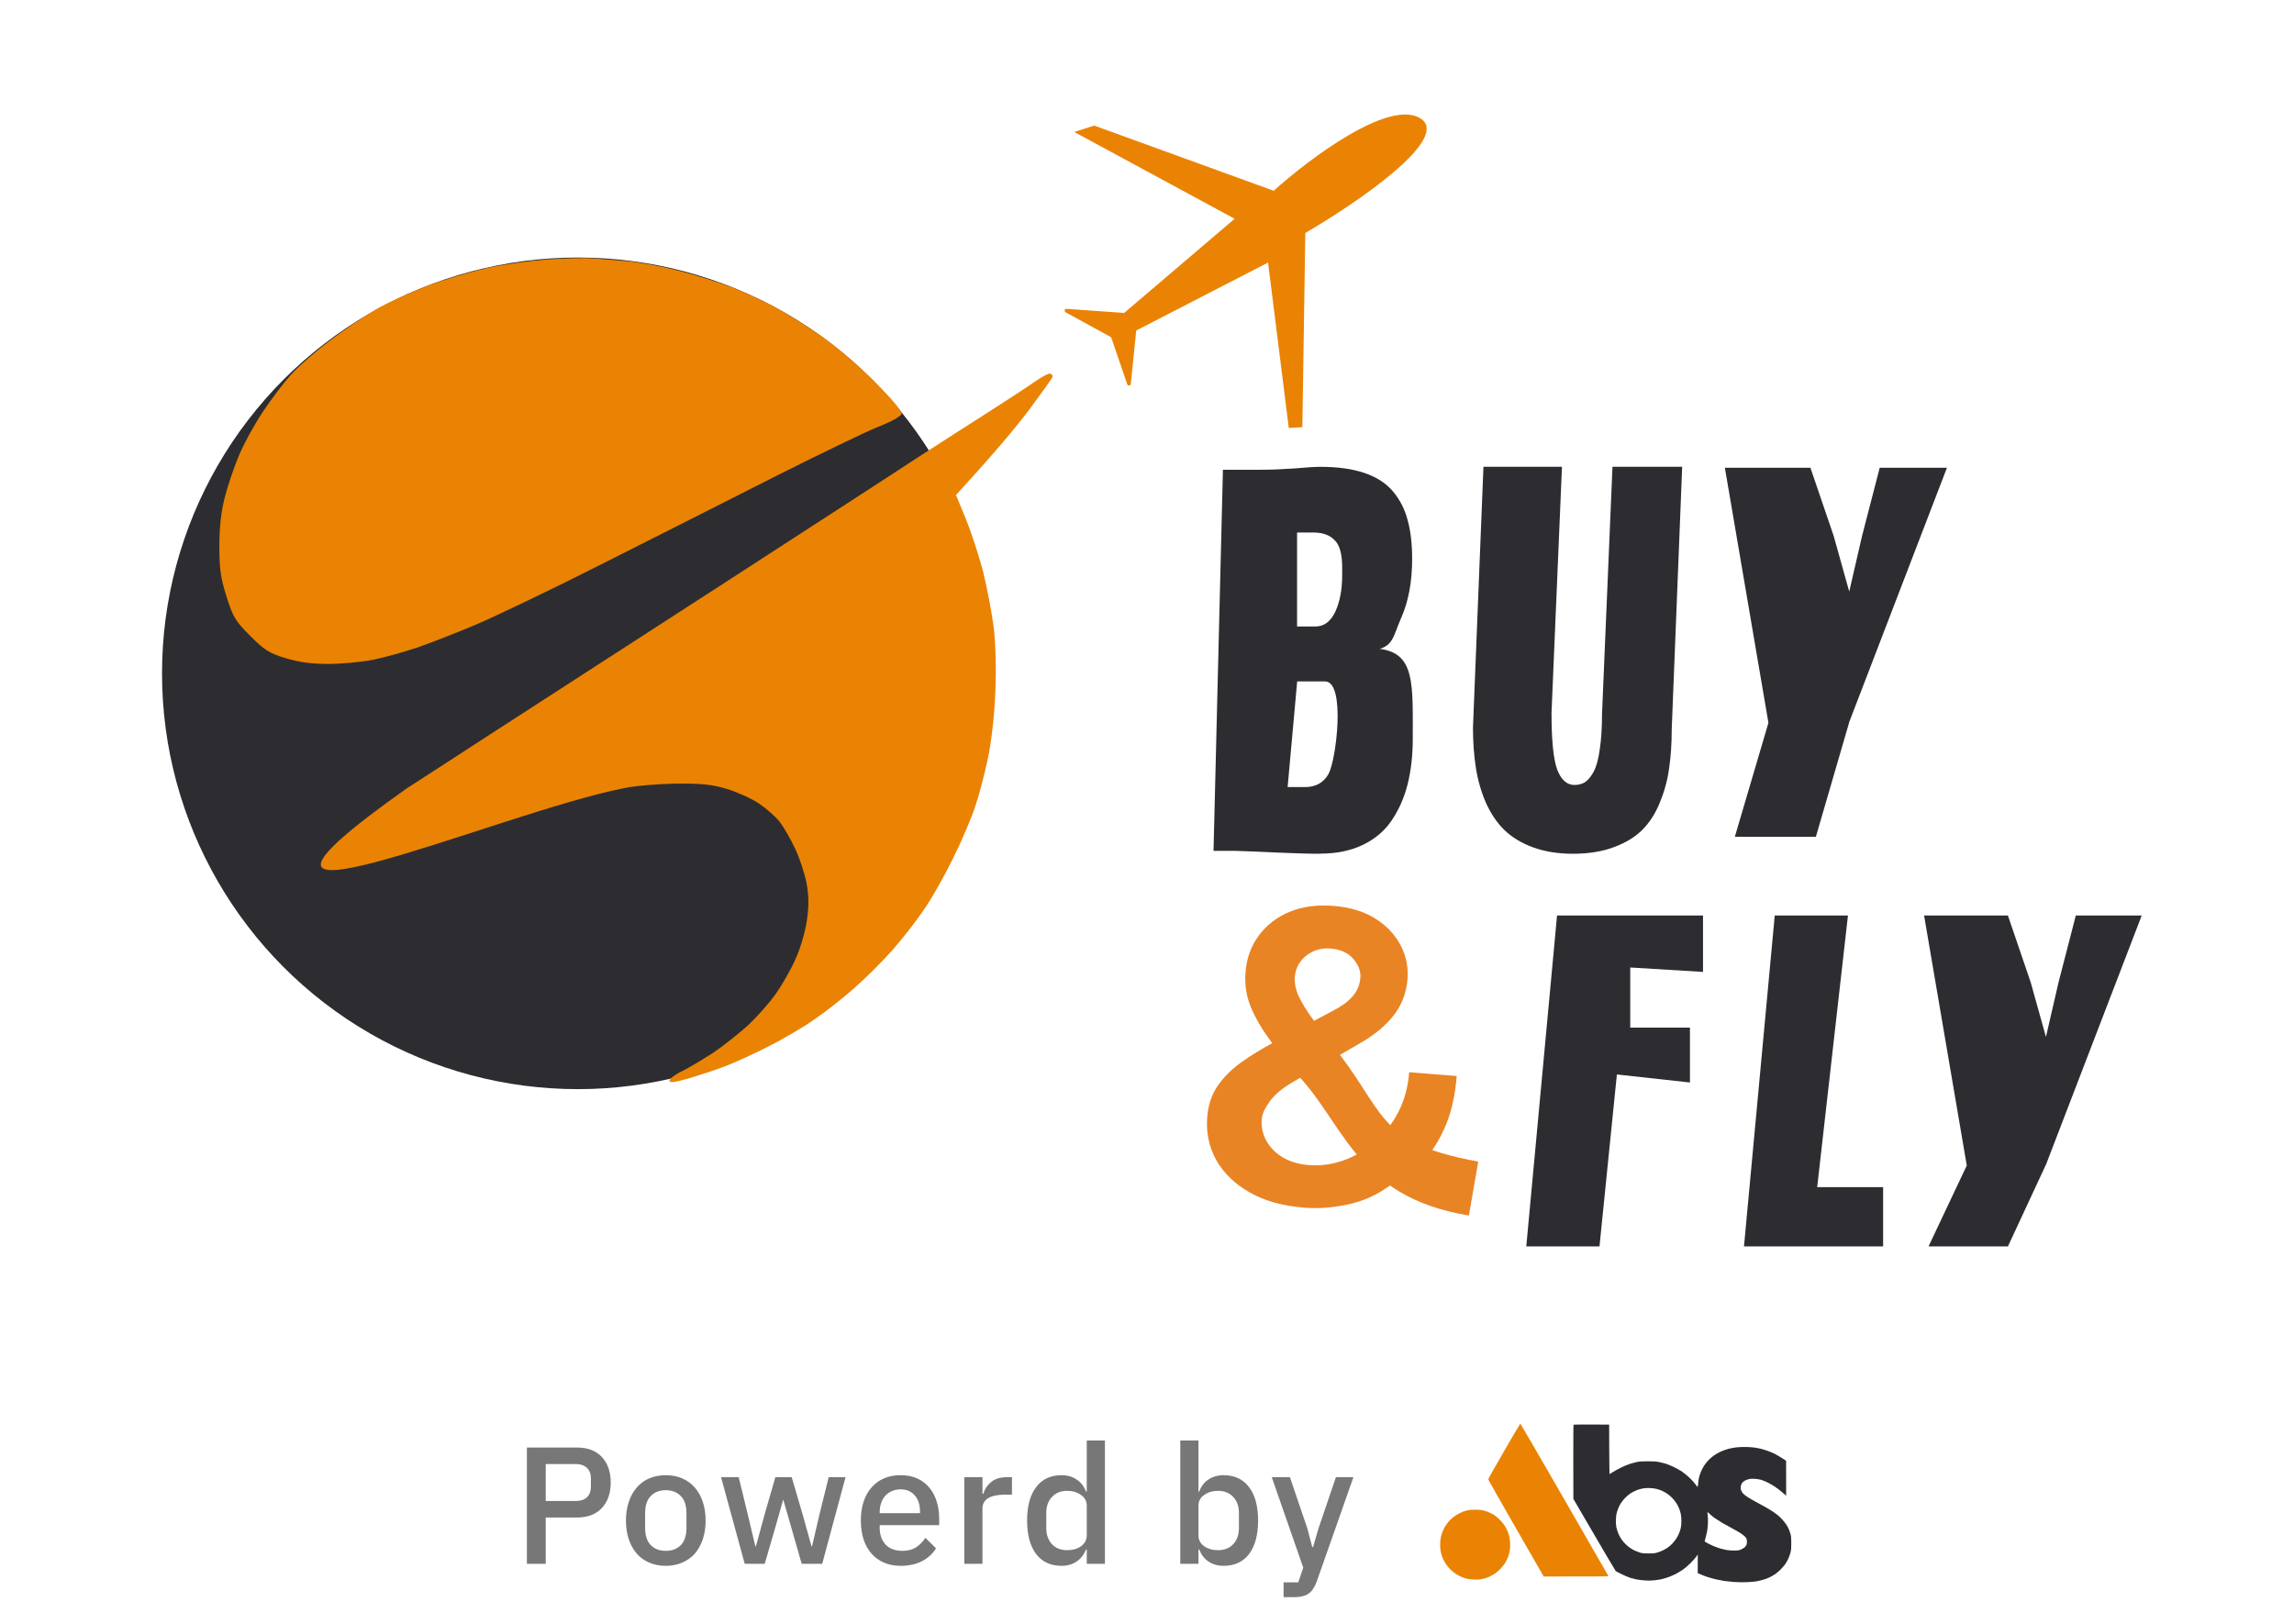 <svg width="113" height="80" viewBox="0 0 113 80" fill="none" xmlns="http://www.w3.org/2000/svg">
<circle cx="28.465" cy="33.171" r="20.484" fill="#2D2D31"/>
<g clip-path="url(#clip0_11988_17934)">
<path d="M64.287 38.774C64.81 38.774 65.194 38.56 65.438 38.133C65.824 37.456 66.298 33.568 65.271 33.568H63.898L63.427 38.774H64.29H64.287ZM66.114 27.946C66.114 27.305 65.994 26.861 65.75 26.617C65.506 26.36 65.156 26.234 64.701 26.234H63.892V30.864H64.788C65.216 30.864 65.545 30.623 65.772 30.143C65.999 29.653 66.114 29.053 66.114 28.349V27.949V27.946ZM65.038 42.059C64.462 42.059 63.717 42.037 62.805 41.996C61.89 41.952 61.235 41.927 60.838 41.916H59.777L60.24 23.141H62.153C62.618 23.141 63.147 23.119 63.745 23.078C64.342 23.026 64.772 22.998 65.038 22.998C65.901 22.998 66.627 23.099 67.216 23.302C67.813 23.505 68.282 23.809 68.621 24.215C68.961 24.62 69.199 25.091 69.339 25.623C69.487 26.157 69.561 26.793 69.561 27.53C69.561 28.661 69.38 29.634 69.019 30.445C68.657 31.256 68.649 31.763 67.964 31.965C69.704 32.19 69.591 33.67 69.591 36.401C69.591 37.223 69.506 37.971 69.336 38.642C69.167 39.305 68.906 39.897 68.55 40.42C68.205 40.933 67.731 41.333 67.134 41.62C66.536 41.908 65.835 42.053 65.032 42.053L65.038 42.059Z" fill="#2D2D31"/>
<path d="M77.489 42.059C76.744 42.059 76.081 41.952 75.5 41.738C74.927 41.525 74.456 41.237 74.089 40.875C73.727 40.514 73.426 40.067 73.188 39.533C72.955 38.99 72.793 38.42 72.7 37.823C72.607 37.226 72.557 36.566 72.557 35.842L73.073 22.995H76.941L76.426 35.122C76.426 36.475 76.519 37.407 76.708 37.919C76.903 38.42 77.185 38.67 77.555 38.67C77.757 38.67 77.936 38.623 78.086 38.527C78.24 38.42 78.379 38.245 78.511 38.001C78.642 37.746 78.738 37.385 78.804 36.913C78.875 36.434 78.914 35.853 78.914 35.171L79.429 22.995H82.862L82.347 35.938C82.347 36.651 82.303 37.297 82.215 37.872C82.136 38.448 81.982 39.007 81.757 39.549C81.541 40.081 81.251 40.53 80.889 40.892C80.533 41.242 80.067 41.525 79.486 41.738C78.914 41.952 78.248 42.059 77.486 42.059H77.489Z" fill="#2D2D31"/>
<path d="M85.456 41.223L87.111 35.609L84.965 23.042H89.179L90.324 26.398L91.091 29.143L91.724 26.398L92.593 23.042H95.905L91.102 35.541L89.448 41.223H85.456Z" fill="#2D2D31"/>
<path d="M78.789 61.403H75.183L76.698 45.102H83.888V47.88L80.304 47.662V50.625H83.245V53.327L79.646 52.932L78.789 61.403Z" fill="#2D2D31"/>
<path d="M85.907 61.403L87.422 45.102H91.028L89.513 58.484H92.76V61.403H85.907Z" fill="#2D2D31"/>
<path d="M94.997 61.403L96.881 57.416L94.779 45.102H98.908L100.03 48.392L100.781 51.082L101.402 48.392L102.252 45.102H105.498L100.792 57.351L98.908 61.403H94.997Z" fill="#2D2D31"/>
<path d="M64.224 59.492C63.17 59.408 62.278 59.156 61.55 58.738C60.821 58.321 60.273 57.791 59.911 57.149C59.553 56.502 59.406 55.795 59.467 55.025C59.513 54.443 59.68 53.94 59.967 53.512C60.259 53.084 60.641 52.697 61.12 52.35C61.601 52.003 62.153 51.665 62.775 51.333L65.645 49.802C66.066 49.588 66.39 49.352 66.617 49.095C66.849 48.839 66.981 48.525 67.01 48.157C67.035 47.845 66.919 47.539 66.66 47.238C66.406 46.938 66.035 46.768 65.549 46.729C65.224 46.704 64.928 46.754 64.665 46.879C64.408 47.002 64.2 47.172 64.042 47.393C63.887 47.614 63.802 47.855 63.781 48.114C63.756 48.431 63.824 48.758 63.983 49.101C64.149 49.441 64.368 49.799 64.64 50.172C64.918 50.546 65.216 50.944 65.53 51.362C68.334 54.77 67.65 56.285 72.817 57.223L72.356 59.88C66.641 58.95 66.185 55.121 63.687 52.727C63.278 52.2 62.885 51.682 62.508 51.171C62.133 50.66 61.834 50.139 61.61 49.602C61.389 49.062 61.305 48.489 61.353 47.886C61.408 47.2 61.626 46.602 62.004 46.093C62.383 45.577 62.887 45.188 63.512 44.924C64.143 44.661 64.866 44.562 65.68 44.626C66.494 44.691 67.178 44.897 67.736 45.246C68.293 45.595 68.712 46.032 68.987 46.557C69.264 47.082 69.379 47.641 69.332 48.231C69.278 48.916 69.049 49.514 68.645 50.029C68.242 50.538 67.7 50.987 67.024 51.376L63.737 53.275C63.198 53.584 62.801 53.91 62.554 54.25C62.305 54.588 62.172 54.88 62.152 55.131C62.122 55.513 62.198 55.868 62.378 56.196C62.558 56.524 62.828 56.798 63.184 57.016C63.547 57.229 63.979 57.356 64.479 57.396C65.03 57.44 65.583 57.368 66.139 57.179C66.696 56.987 67.212 56.69 67.686 56.291C68.163 55.891 68.554 55.4 68.864 54.817C69.174 54.229 69.356 53.565 69.415 52.822L71.756 53.008C71.683 53.923 71.511 54.712 71.241 55.374C70.972 56.032 70.648 56.581 70.269 57.021C69.891 57.455 69.501 57.798 69.097 58.046C68.97 58.116 68.849 58.188 68.731 58.259C68.615 58.329 68.491 58.402 68.365 58.472C67.787 58.89 67.124 59.181 66.38 59.339C65.639 59.497 64.921 59.55 64.224 59.495L64.224 59.492Z" fill="#E98424"/>
</g>
<path d="M23.942 13.214C24.747 13.029 26.105 12.844 26.976 12.778C27.846 12.726 28.822 12.699 29.152 12.726C29.482 12.752 30.221 12.805 30.801 12.857C31.381 12.897 32.542 13.108 33.373 13.319C34.204 13.53 35.431 13.913 36.077 14.163C36.723 14.414 37.726 14.876 38.28 15.192C38.847 15.495 39.849 16.129 40.522 16.603C41.195 17.078 42.355 18.067 43.094 18.819C43.859 19.571 44.439 20.257 44.413 20.376C44.4 20.494 43.964 20.745 43.331 20.996C42.751 21.22 40.403 22.354 38.121 23.502C35.839 24.663 32.001 26.601 29.614 27.802C27.226 29.015 24.456 30.334 23.48 30.756C22.504 31.165 21.199 31.68 20.579 31.891C19.959 32.102 18.983 32.379 18.402 32.497C17.822 32.616 16.806 32.708 16.16 32.708C15.316 32.708 14.709 32.616 14.05 32.418C13.258 32.181 13.008 32.009 12.322 31.323C11.596 30.598 11.478 30.4 11.161 29.398C10.871 28.474 10.805 28.039 10.805 26.892C10.805 25.968 10.897 25.177 11.069 24.517C11.201 23.977 11.517 23.053 11.755 22.473C11.992 21.893 12.533 20.916 12.942 20.297C13.351 19.677 13.984 18.846 14.34 18.45C14.696 18.054 15.553 17.302 16.239 16.788C16.925 16.261 17.954 15.575 18.534 15.232C19.115 14.902 20.236 14.387 21.04 14.084C21.845 13.781 23.137 13.398 23.942 13.214Z" fill="#EA8303"/>
<path d="M48.673 20.31C49.583 19.729 50.612 19.057 50.968 18.806C51.324 18.555 51.681 18.371 51.746 18.41C51.812 18.437 51.865 18.503 51.852 18.555C51.852 18.608 51.324 19.334 50.691 20.191C50.058 21.035 48.977 22.328 47.09 24.386L47.565 25.533C47.829 26.179 48.212 27.34 48.423 28.145C48.62 28.949 48.858 30.189 48.95 30.915C49.043 31.706 49.082 32.972 49.029 34.08C48.99 35.201 48.845 36.468 48.673 37.312C48.515 38.077 48.238 39.145 48.053 39.686C47.882 40.227 47.394 41.387 46.959 42.258C46.536 43.129 45.877 44.302 45.481 44.856C45.099 45.424 44.4 46.307 43.925 46.848C43.45 47.376 42.632 48.194 42.105 48.655C41.577 49.13 40.693 49.829 40.126 50.212C39.572 50.607 38.53 51.214 37.818 51.57C37.119 51.926 36.169 52.361 35.708 52.533C35.259 52.705 34.455 52.968 33.927 53.127C33.228 53.324 32.977 53.364 32.977 53.232C32.977 53.153 33.254 52.929 33.597 52.77C33.953 52.599 34.639 52.177 35.154 51.847C35.655 51.504 36.42 50.897 36.855 50.502C37.277 50.106 37.884 49.42 38.2 48.985C38.504 48.55 38.952 47.785 39.176 47.27C39.414 46.756 39.664 45.912 39.744 45.358C39.849 44.619 39.849 44.157 39.73 43.511C39.638 43.036 39.388 42.271 39.163 41.796C38.939 41.322 38.596 40.728 38.398 40.477C38.2 40.227 37.739 39.818 37.383 39.58C37.026 39.343 36.328 39.026 35.813 38.868C35.074 38.644 34.56 38.591 33.307 38.604C32.436 38.617 31.276 38.71 30.735 38.829C24.506 40.044 8.104 47.27 20.051 38.829C20.051 38.829 22.729 37.101 24.47 35.966C26.211 34.845 31.197 31.614 35.549 28.804C39.902 25.982 44.268 23.159 45.244 22.512C46.22 21.879 47.763 20.89 48.673 20.31Z" fill="#EA8303"/>
<path d="M63.485 21.085L64.153 21.043L64.298 11.477C66.831 10.003 71.512 6.81 69.975 5.835C68.437 4.86 64.511 7.803 62.741 9.397L53.903 6.187L52.917 6.502L60.817 10.777L55.375 15.416L52.539 15.215C52.443 15.208 52.405 15.337 52.49 15.384L54.734 16.613L55.527 18.931C55.559 19.022 55.692 19.007 55.702 18.911L55.97 16.282L62.463 12.935L63.485 21.085Z" fill="#EA8303"/>
<path d="M25.954 77.04V71.31H28.417C28.948 71.31 29.358 71.466 29.648 71.778C29.938 72.09 30.083 72.509 30.083 73.034C30.083 73.559 29.938 73.978 29.648 74.29C29.358 74.602 28.948 74.758 28.417 74.758H26.882V77.04H25.954ZM26.882 73.945H28.36C28.595 73.945 28.778 73.885 28.91 73.764C29.041 73.639 29.107 73.461 29.107 73.231V72.837C29.107 72.607 29.041 72.432 28.91 72.312C28.778 72.186 28.595 72.123 28.36 72.123H26.882V73.945ZM32.796 77.138C32.5 77.138 32.229 77.086 31.983 76.982C31.742 76.878 31.537 76.731 31.367 76.539C31.198 76.342 31.067 76.107 30.974 75.833C30.88 75.554 30.834 75.245 30.834 74.906C30.834 74.566 30.88 74.26 30.974 73.986C31.067 73.707 31.198 73.472 31.367 73.28C31.537 73.083 31.742 72.933 31.983 72.829C32.229 72.725 32.5 72.673 32.796 72.673C33.091 72.673 33.359 72.725 33.6 72.829C33.846 72.933 34.054 73.083 34.224 73.28C34.394 73.472 34.525 73.707 34.618 73.986C34.711 74.26 34.758 74.566 34.758 74.906C34.758 75.245 34.711 75.554 34.618 75.833C34.525 76.107 34.394 76.342 34.224 76.539C34.054 76.731 33.846 76.878 33.6 76.982C33.359 77.086 33.091 77.138 32.796 77.138ZM32.796 76.4C33.102 76.4 33.349 76.306 33.535 76.12C33.721 75.929 33.814 75.644 33.814 75.267V74.544C33.814 74.167 33.721 73.885 33.535 73.699C33.349 73.507 33.102 73.412 32.796 73.412C32.489 73.412 32.243 73.507 32.057 73.699C31.871 73.885 31.778 74.167 31.778 74.544V75.267C31.778 75.644 31.871 75.929 32.057 76.12C32.243 76.306 32.489 76.4 32.796 76.4ZM35.518 72.771H36.388L36.823 74.561L37.209 76.178H37.234L37.677 74.561L38.194 72.771H38.998L39.524 74.561L39.975 76.178H40L40.377 74.561L40.821 72.771H41.65L40.501 77.04H39.491L38.933 75.094L38.588 73.896H38.572L38.235 75.094L37.669 77.04H36.684L35.518 72.771ZM44.367 77.138C44.06 77.138 43.787 77.086 43.546 76.982C43.305 76.878 43.1 76.731 42.93 76.539C42.761 76.342 42.629 76.107 42.536 75.833C42.449 75.554 42.405 75.245 42.405 74.906C42.405 74.566 42.449 74.26 42.536 73.986C42.629 73.707 42.761 73.472 42.93 73.28C43.1 73.083 43.305 72.933 43.546 72.829C43.787 72.725 44.06 72.673 44.367 72.673C44.679 72.673 44.953 72.728 45.188 72.837C45.429 72.946 45.628 73.1 45.787 73.297C45.946 73.488 46.063 73.713 46.14 73.97C46.222 74.227 46.263 74.503 46.263 74.799V75.135H43.333V75.275C43.333 75.603 43.428 75.874 43.62 76.088C43.817 76.296 44.096 76.4 44.457 76.4C44.72 76.4 44.942 76.342 45.122 76.227C45.303 76.112 45.456 75.956 45.582 75.759L46.107 76.276C45.949 76.539 45.719 76.75 45.418 76.909C45.117 77.062 44.766 77.138 44.367 77.138ZM44.367 73.371C44.214 73.371 44.071 73.398 43.94 73.453C43.814 73.507 43.705 73.584 43.612 73.682C43.524 73.781 43.456 73.899 43.407 74.035C43.357 74.172 43.333 74.323 43.333 74.487V74.544H45.319V74.462C45.319 74.134 45.234 73.871 45.065 73.674C44.895 73.472 44.663 73.371 44.367 73.371ZM47.5 77.04V72.771H48.395V73.592H48.436C48.496 73.373 48.622 73.182 48.813 73.017C49.005 72.853 49.27 72.771 49.61 72.771H49.848V73.633H49.495C49.139 73.633 48.865 73.691 48.674 73.806C48.488 73.921 48.395 74.09 48.395 74.314V77.04H47.5ZM53.533 76.334H53.492C53.399 76.586 53.245 76.783 53.032 76.925C52.824 77.067 52.578 77.138 52.293 77.138C51.752 77.138 51.333 76.944 51.037 76.555C50.742 76.162 50.594 75.612 50.594 74.906C50.594 74.2 50.742 73.652 51.037 73.264C51.333 72.87 51.752 72.673 52.293 72.673C52.578 72.673 52.824 72.744 53.032 72.886C53.245 73.023 53.399 73.22 53.492 73.477H53.533V70.965H54.428V77.04H53.533V76.334ZM52.564 76.367C52.838 76.367 53.068 76.301 53.254 76.17C53.44 76.033 53.533 75.855 53.533 75.636V74.175C53.533 73.956 53.44 73.781 53.254 73.65C53.068 73.513 52.838 73.444 52.564 73.444C52.252 73.444 52.003 73.546 51.817 73.748C51.631 73.945 51.538 74.208 51.538 74.536V75.275C51.538 75.603 51.631 75.869 51.817 76.071C52.003 76.268 52.252 76.367 52.564 76.367ZM58.139 70.965H59.034V73.477H59.075C59.168 73.22 59.318 73.023 59.526 72.886C59.74 72.744 59.989 72.673 60.273 72.673C60.815 72.673 61.234 72.87 61.529 73.264C61.825 73.652 61.972 74.2 61.972 74.906C61.972 75.612 61.825 76.162 61.529 76.555C61.234 76.944 60.815 77.138 60.273 77.138C59.989 77.138 59.74 77.067 59.526 76.925C59.318 76.783 59.168 76.586 59.075 76.334H59.034V77.04H58.139V70.965ZM60.002 76.367C60.314 76.367 60.563 76.268 60.749 76.071C60.935 75.869 61.028 75.603 61.028 75.275V74.536C61.028 74.208 60.935 73.945 60.749 73.748C60.563 73.546 60.314 73.444 60.002 73.444C59.729 73.444 59.499 73.513 59.313 73.65C59.127 73.781 59.034 73.956 59.034 74.175V75.636C59.034 75.855 59.127 76.033 59.313 76.17C59.499 76.301 59.729 76.367 60.002 76.367ZM65.806 72.771H66.668L64.87 77.885C64.82 78.028 64.763 78.148 64.697 78.246C64.637 78.35 64.563 78.433 64.476 78.493C64.394 78.558 64.292 78.605 64.172 78.632C64.052 78.665 63.909 78.682 63.745 78.682H63.228V77.951H63.95L64.197 77.229L62.645 72.771H63.54L64.394 75.283L64.64 76.211H64.681L64.952 75.283L65.806 72.771Z" fill="#777777"/>
<path d="M73.309 72.874C73.309 72.853 73.661 72.228 74.091 71.486C74.521 70.742 74.881 70.133 74.89 70.133C74.9 70.133 75.88 71.821 77.067 73.883C78.255 75.947 79.229 77.642 79.233 77.65C79.235 77.659 78.535 77.667 76.042 77.665L74.675 75.288C73.923 73.981 73.309 72.894 73.309 72.874Z" fill="#EA8303"/>
<path d="M72.103 74.456C72.153 74.439 72.248 74.412 72.31 74.399C72.372 74.386 72.527 74.373 72.653 74.373C72.794 74.371 72.941 74.382 73.03 74.401C73.111 74.416 73.245 74.46 73.328 74.495C73.411 74.531 73.524 74.588 73.58 74.621C73.637 74.653 73.754 74.749 73.842 74.832C73.929 74.915 74.046 75.051 74.102 75.134C74.157 75.217 74.225 75.339 74.253 75.407C74.281 75.475 74.321 75.588 74.34 75.661C74.362 75.738 74.381 75.883 74.387 76.01C74.393 76.136 74.389 76.284 74.376 76.367C74.362 76.445 74.329 76.58 74.299 76.669C74.266 76.757 74.202 76.897 74.153 76.978C74.102 77.059 73.999 77.194 73.921 77.277C73.844 77.36 73.709 77.475 73.62 77.533C73.531 77.594 73.392 77.667 73.309 77.699C73.226 77.731 73.087 77.772 72.998 77.789C72.875 77.816 72.781 77.82 72.593 77.812C72.425 77.806 72.304 77.789 72.21 77.763C72.137 77.74 72.018 77.697 71.946 77.665C71.876 77.633 71.761 77.569 71.688 77.52C71.616 77.471 71.501 77.377 71.435 77.309C71.368 77.241 71.269 77.119 71.215 77.036C71.16 76.953 71.091 76.821 71.058 76.744C71.028 76.667 70.989 76.539 70.972 76.462C70.953 76.377 70.94 76.234 70.94 76.104C70.94 75.974 70.953 75.827 70.972 75.737C70.989 75.654 71.032 75.518 71.068 75.435C71.104 75.352 71.16 75.239 71.194 75.183C71.226 75.128 71.302 75.026 71.358 74.959C71.415 74.891 71.52 74.789 71.594 74.734C71.665 74.68 71.79 74.601 71.867 74.561C71.944 74.522 72.05 74.473 72.103 74.456Z" fill="#EA8303"/>
<path fill-rule="evenodd" clip-rule="evenodd" d="M77.512 70.184C77.522 70.177 77.92 70.173 79.265 70.18L79.269 71.399C79.272 72.071 79.278 72.619 79.284 72.619C79.29 72.619 79.367 72.572 79.457 72.514C79.55 72.456 79.734 72.356 79.868 72.29C80.002 72.224 80.194 72.145 80.292 72.115C80.39 72.083 80.543 72.043 80.632 72.024C80.76 71.996 80.871 71.988 81.178 71.988C81.502 71.99 81.595 71.996 81.753 72.032C81.857 72.052 82.009 72.094 82.092 72.12C82.175 72.148 82.345 72.22 82.469 72.28C82.594 72.341 82.756 72.431 82.831 72.48C82.905 72.531 83.04 72.636 83.129 72.714C83.219 72.791 83.351 72.923 83.421 73.005C83.491 73.088 83.564 73.179 83.583 73.209C83.602 73.237 83.623 73.256 83.628 73.248C83.634 73.243 83.643 73.156 83.651 73.056C83.659 72.955 83.683 72.81 83.706 72.732C83.726 72.655 83.775 72.523 83.815 72.441C83.853 72.358 83.919 72.239 83.96 72.177C84 72.115 84.09 72.005 84.158 71.932C84.226 71.86 84.35 71.753 84.431 71.697C84.514 71.64 84.661 71.557 84.759 71.51C84.857 71.465 85.033 71.405 85.146 71.374C85.259 71.346 85.428 71.314 85.523 71.303C85.617 71.292 85.803 71.282 85.937 71.282C86.071 71.282 86.254 71.292 86.343 71.303C86.431 71.312 86.567 71.335 86.644 71.35C86.721 71.367 86.887 71.412 87.012 71.454C87.136 71.495 87.323 71.572 87.426 71.623C87.53 71.676 87.698 71.774 87.982 71.96L87.984 73.683L87.941 73.644C87.916 73.623 87.83 73.548 87.747 73.478C87.664 73.407 87.515 73.297 87.417 73.231C87.319 73.166 87.157 73.073 87.059 73.026C86.961 72.977 86.819 72.923 86.748 72.9C86.674 72.879 86.531 72.857 86.427 72.851C86.286 72.844 86.211 72.849 86.126 72.872C86.064 72.889 85.977 72.923 85.933 72.949C85.888 72.975 85.832 73.028 85.805 73.066C85.775 73.111 85.752 73.177 85.747 73.241C85.737 73.322 85.743 73.363 85.771 73.429C85.792 73.476 85.83 73.538 85.856 73.57C85.883 73.601 85.966 73.67 86.043 73.723C86.12 73.776 86.301 73.883 86.446 73.962C86.591 74.04 86.808 74.158 86.927 74.224C87.046 74.288 87.24 74.407 87.36 74.486C87.507 74.584 87.628 74.684 87.737 74.797C87.826 74.889 87.937 75.023 87.986 75.096C88.033 75.17 88.094 75.279 88.12 75.341C88.146 75.403 88.182 75.509 88.201 75.576C88.227 75.672 88.235 75.769 88.237 76.019C88.237 76.296 88.231 76.36 88.193 76.499C88.169 76.588 88.122 76.718 88.088 76.791C88.054 76.865 87.99 76.978 87.945 77.046C87.899 77.113 87.794 77.238 87.711 77.32C87.626 77.405 87.494 77.514 87.417 77.565C87.34 77.614 87.215 77.682 87.144 77.716C87.072 77.75 86.94 77.799 86.851 77.823C86.763 77.85 86.616 77.885 86.522 77.902C86.427 77.919 86.199 77.938 86.013 77.944C85.811 77.95 85.558 77.946 85.391 77.933C85.236 77.919 85.027 77.897 84.929 77.882C84.831 77.867 84.652 77.833 84.533 77.806C84.414 77.778 84.218 77.725 84.1 77.686C83.981 77.646 83.826 77.588 83.628 77.498L83.63 76.584L83.532 76.716C83.478 76.789 83.351 76.929 83.251 77.027C83.151 77.125 82.995 77.258 82.901 77.324C82.808 77.39 82.644 77.488 82.535 77.545C82.426 77.599 82.249 77.674 82.139 77.712C82.03 77.748 81.877 77.789 81.8 77.806C81.723 77.821 81.564 77.844 81.451 77.855C81.299 77.87 81.178 77.87 80.99 77.855C80.85 77.844 80.677 77.821 80.603 77.806C80.53 77.791 80.4 77.757 80.311 77.731C80.222 77.705 80.032 77.626 79.887 77.552C79.742 77.481 79.61 77.411 79.591 77.4C79.574 77.386 79.097 76.58 77.503 73.844L77.499 72.02C77.497 71.017 77.503 70.19 77.512 70.184ZM81.263 73.305C81.152 73.301 81.02 73.309 80.942 73.324C80.869 73.337 80.763 73.363 80.707 73.382C80.65 73.401 80.552 73.441 80.49 73.473C80.428 73.503 80.339 73.554 80.292 73.586C80.245 73.618 80.162 73.687 80.106 73.74C80.051 73.791 79.968 73.881 79.925 73.938C79.881 73.994 79.819 74.088 79.787 74.145C79.755 74.201 79.702 74.33 79.67 74.427C79.619 74.576 79.608 74.646 79.6 74.842C79.593 75.017 79.597 75.117 79.619 75.228C79.636 75.311 79.676 75.443 79.708 75.52C79.738 75.597 79.793 75.706 79.827 75.761C79.859 75.817 79.93 75.912 79.981 75.972C80.034 76.034 80.134 76.13 80.207 76.189C80.281 76.245 80.394 76.322 80.462 76.356C80.53 76.392 80.656 76.443 80.745 76.473C80.89 76.52 80.931 76.526 81.197 76.526C81.448 76.528 81.51 76.522 81.636 76.484C81.715 76.462 81.843 76.413 81.917 76.375C81.992 76.337 82.105 76.271 82.168 76.226C82.23 76.183 82.328 76.096 82.384 76.036C82.441 75.974 82.522 75.874 82.561 75.812C82.603 75.75 82.661 75.644 82.692 75.576C82.722 75.509 82.763 75.39 82.784 75.313C82.81 75.215 82.822 75.104 82.823 74.945C82.825 74.784 82.816 74.676 82.791 74.569C82.773 74.486 82.731 74.36 82.701 74.286C82.671 74.213 82.607 74.096 82.558 74.023C82.509 73.951 82.418 73.84 82.356 73.778C82.294 73.716 82.179 73.621 82.102 73.57C82.024 73.52 81.906 73.456 81.838 73.427C81.77 73.401 81.657 73.363 81.583 73.346C81.51 73.328 81.367 73.309 81.263 73.305ZM84.109 74.493C84.103 74.499 84.107 74.569 84.12 74.648C84.132 74.733 84.135 74.9 84.13 75.04C84.124 75.173 84.107 75.356 84.09 75.445C84.073 75.533 84.039 75.672 84.015 75.755C83.988 75.838 83.968 75.917 83.968 75.929C83.968 75.942 84.071 76.006 84.198 76.068C84.326 76.132 84.527 76.217 84.646 76.256C84.765 76.294 84.951 76.341 85.061 76.36C85.193 76.381 85.329 76.388 85.468 76.384C85.662 76.377 85.687 76.373 85.805 76.311C85.9 76.264 85.952 76.222 85.994 76.164C86.043 76.092 86.05 76.066 86.05 75.953C86.05 75.84 86.043 75.814 85.992 75.742C85.96 75.695 85.869 75.616 85.775 75.554C85.688 75.495 85.485 75.377 85.325 75.292C85.165 75.205 84.938 75.081 84.825 75.015C84.712 74.947 84.554 74.847 84.477 74.793C84.399 74.74 84.286 74.648 84.228 74.591C84.169 74.533 84.115 74.49 84.109 74.493Z" fill="#2D2D31"/>
<defs>
<clipPath id="clip0_11988_17934">
<rect width="46.821" height="40.068" fill="white" transform="translate(58.854 21.691)"/>
</clipPath>
</defs>
</svg>
